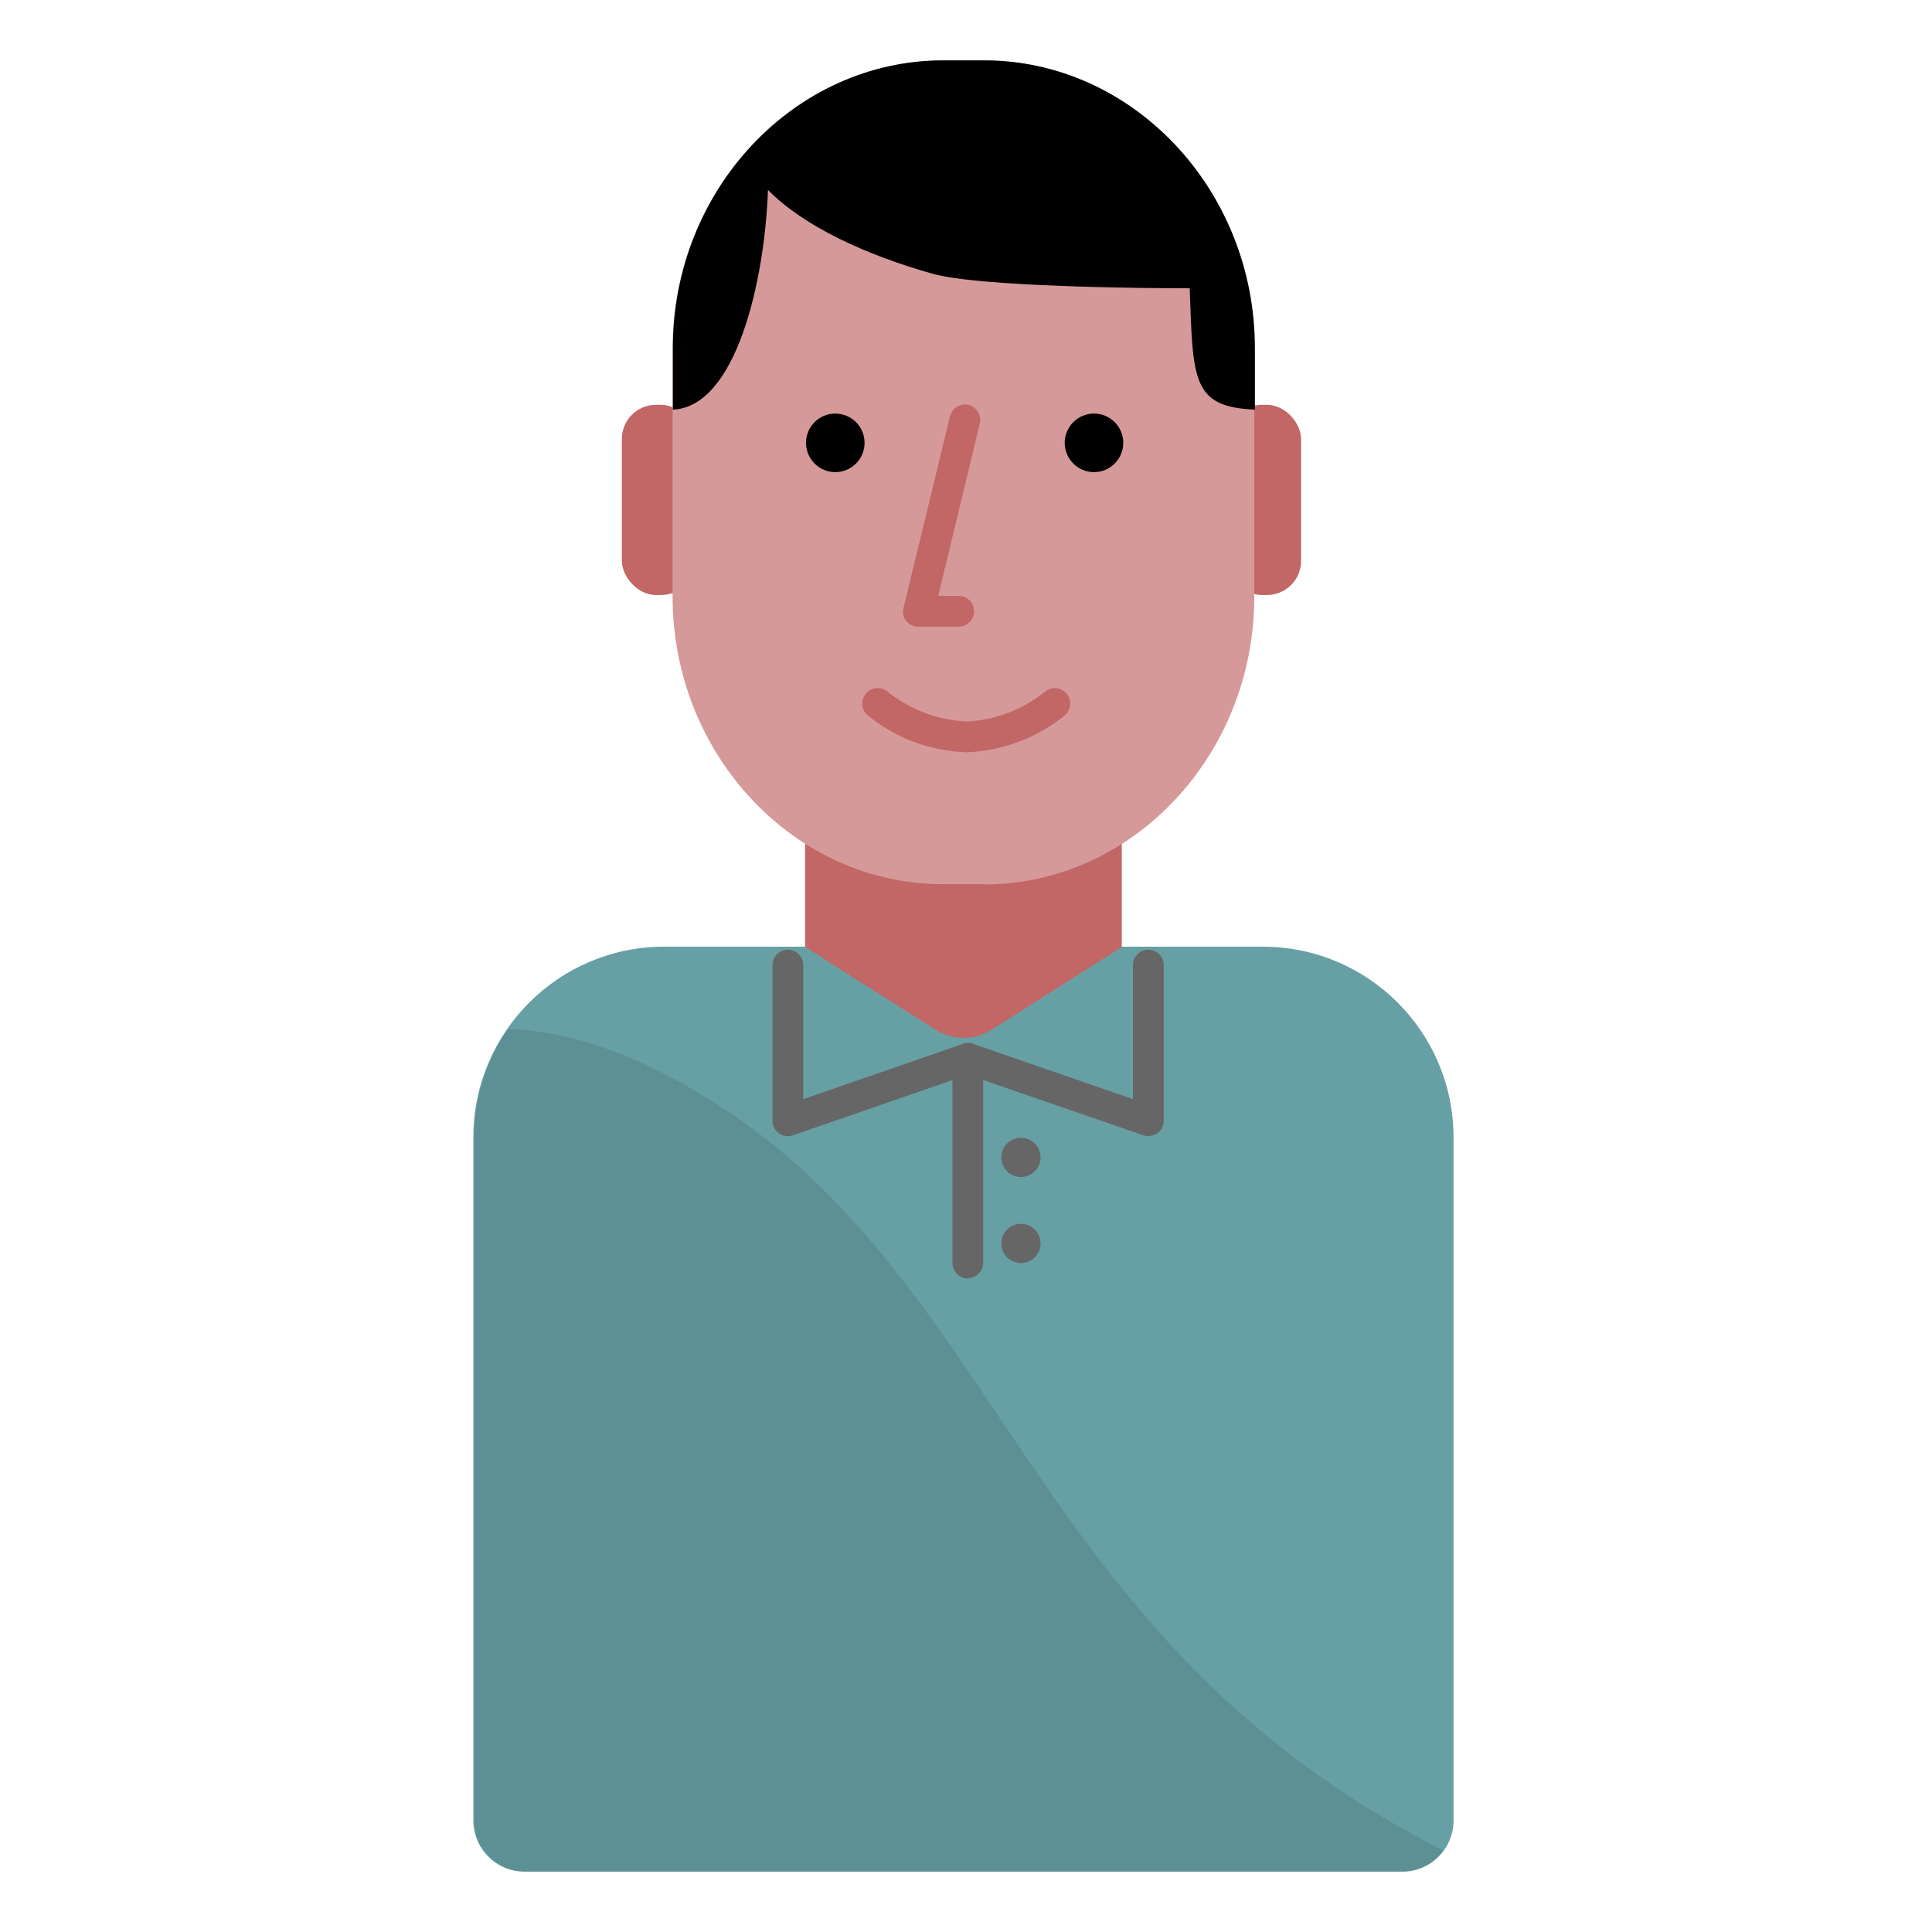 <?xml version="1.0" encoding="UTF-8"?><svg id="Design_64_px" xmlns="http://www.w3.org/2000/svg" viewBox="0 0 64 64"><defs><style>.cls-1{fill:#67a0a4;}.cls-2{fill:#666;}.cls-3{fill:#c26666;}.cls-4{fill:#d69999;}.cls-5{isolation:isolate;opacity:.1;}</style></defs><g id="Male_shirt"><path class="cls-1" d="M22,31.36h19.83c3.49,0,6.32,2.83,6.32,6.32v22.63c0,.93-.76,1.69-1.69,1.69H17.37c-.93,0-1.69-.76-1.69-1.69h0v-22.63c0-3.49,2.83-6.32,6.32-6.32h0Z"/></g><g id="Neck"><path class="cls-3" d="M37.16,31.37l-4.31,2.74c-.57,.36-1.29,.36-1.86,0l-4.32-2.74v-11.04h10.49v11.04Z"/></g><rect class="cls-3" x="20.6" y="13.41" width="2.43" height="6.3" rx="1.13" ry="1.13"/><rect class="cls-3" x="40.67" y="13.41" width="2.43" height="6.3" rx="1.13" ry="1.13"/><g id="Male_head"><path class="cls-4" d="M32.59,29.29h-1.35c-4.93,0-8.96-4.29-8.96-9.53V11.53c0-5.24,4.03-9.53,8.96-9.53h1.35c4.93,0,8.96,4.29,8.96,9.53v8.24c0,5.24-4.03,9.53-8.96,9.53Z"/></g><g id="Left_eye"><circle cx="27.67" cy="14.67" r=".97"/></g><g id="Right_eye"><circle cx="36.24" cy="14.67" r=".97"/></g><path class="cls-3" d="M32.02,24.92c-1.21-.04-2.36-.47-3.27-1.22-.22-.18-.25-.5-.07-.72,.18-.22,.5-.25,.72-.07,.74,.6,1.68,.95,2.63,.99,.92-.04,1.85-.39,2.59-.99,.22-.18,.54-.14,.72,.07,.18,.22,.14,.54-.07,.72-.91,.74-2.06,1.17-3.24,1.22Z"/><path class="cls-3" d="M31.75,20.76h-1.33c-.16,0-.3-.07-.4-.19s-.13-.28-.09-.43l1.54-6.35c.07-.27,.34-.44,.61-.38,.27,.07,.44,.34,.38,.61l-1.38,5.72h.68c.28,0,.51,.23,.51,.51s-.23,.51-.51,.51Z"/><g id="Male_hair"><path d="M32.6,2h-1.35c-4.93,0-8.96,4.29-8.96,9.53v2.04c2.09-.09,3.04-4.24,3.15-7.28,1.19,1.22,3.29,2.17,5.46,2.78,1.53,.43,6.98,.48,8.51,.48,.11,3.04,.07,3.93,2.16,4.02v-2.04c0-5.24-4.04-9.53-8.97-9.53Z"/></g><g id="Male_shirt_shadow" class="cls-5"><path d="M47.82,61.3c-13.49-6.81-14.5-18.36-23.76-24.52-2.85-1.89-5.23-2.62-7.22-2.7-.74,1.06-1.13,2.31-1.13,3.6v22.63c0,.93,.76,1.69,1.69,1.69h29.08c.53,0,1.03-.27,1.33-.7Z"/></g><circle class="cls-2" cx="33.82" cy="38.34" r=".65"/><circle class="cls-2" cx="33.82" cy="41.19" r=".65"/><path class="cls-2" d="M32.06,42.35c-.28,0-.51-.23-.51-.51v-6.06l-5.29,1.83c-.16,.05-.33,.03-.46-.07-.13-.1-.21-.25-.21-.41v-5.16c0-.28,.23-.51,.51-.51s.51,.23,.51,.51v4.44l5.29-1.83c.16-.05,.33-.03,.46,.07,.13,.1,.21,.25,.21,.41v6.77c0,.28-.23,.51-.51,.51Z"/><path class="cls-2" d="M38.05,37.64c-.06,0-.11,0-.17-.03l-5.97-2.06c-.27-.09-.41-.38-.32-.65s.38-.41,.65-.32l5.29,1.83v-4.44c0-.28,.23-.51,.51-.51s.51,.23,.51,.51v5.16c0,.16-.08,.32-.21,.41-.09,.06-.19,.09-.3,.09Z"/></svg>